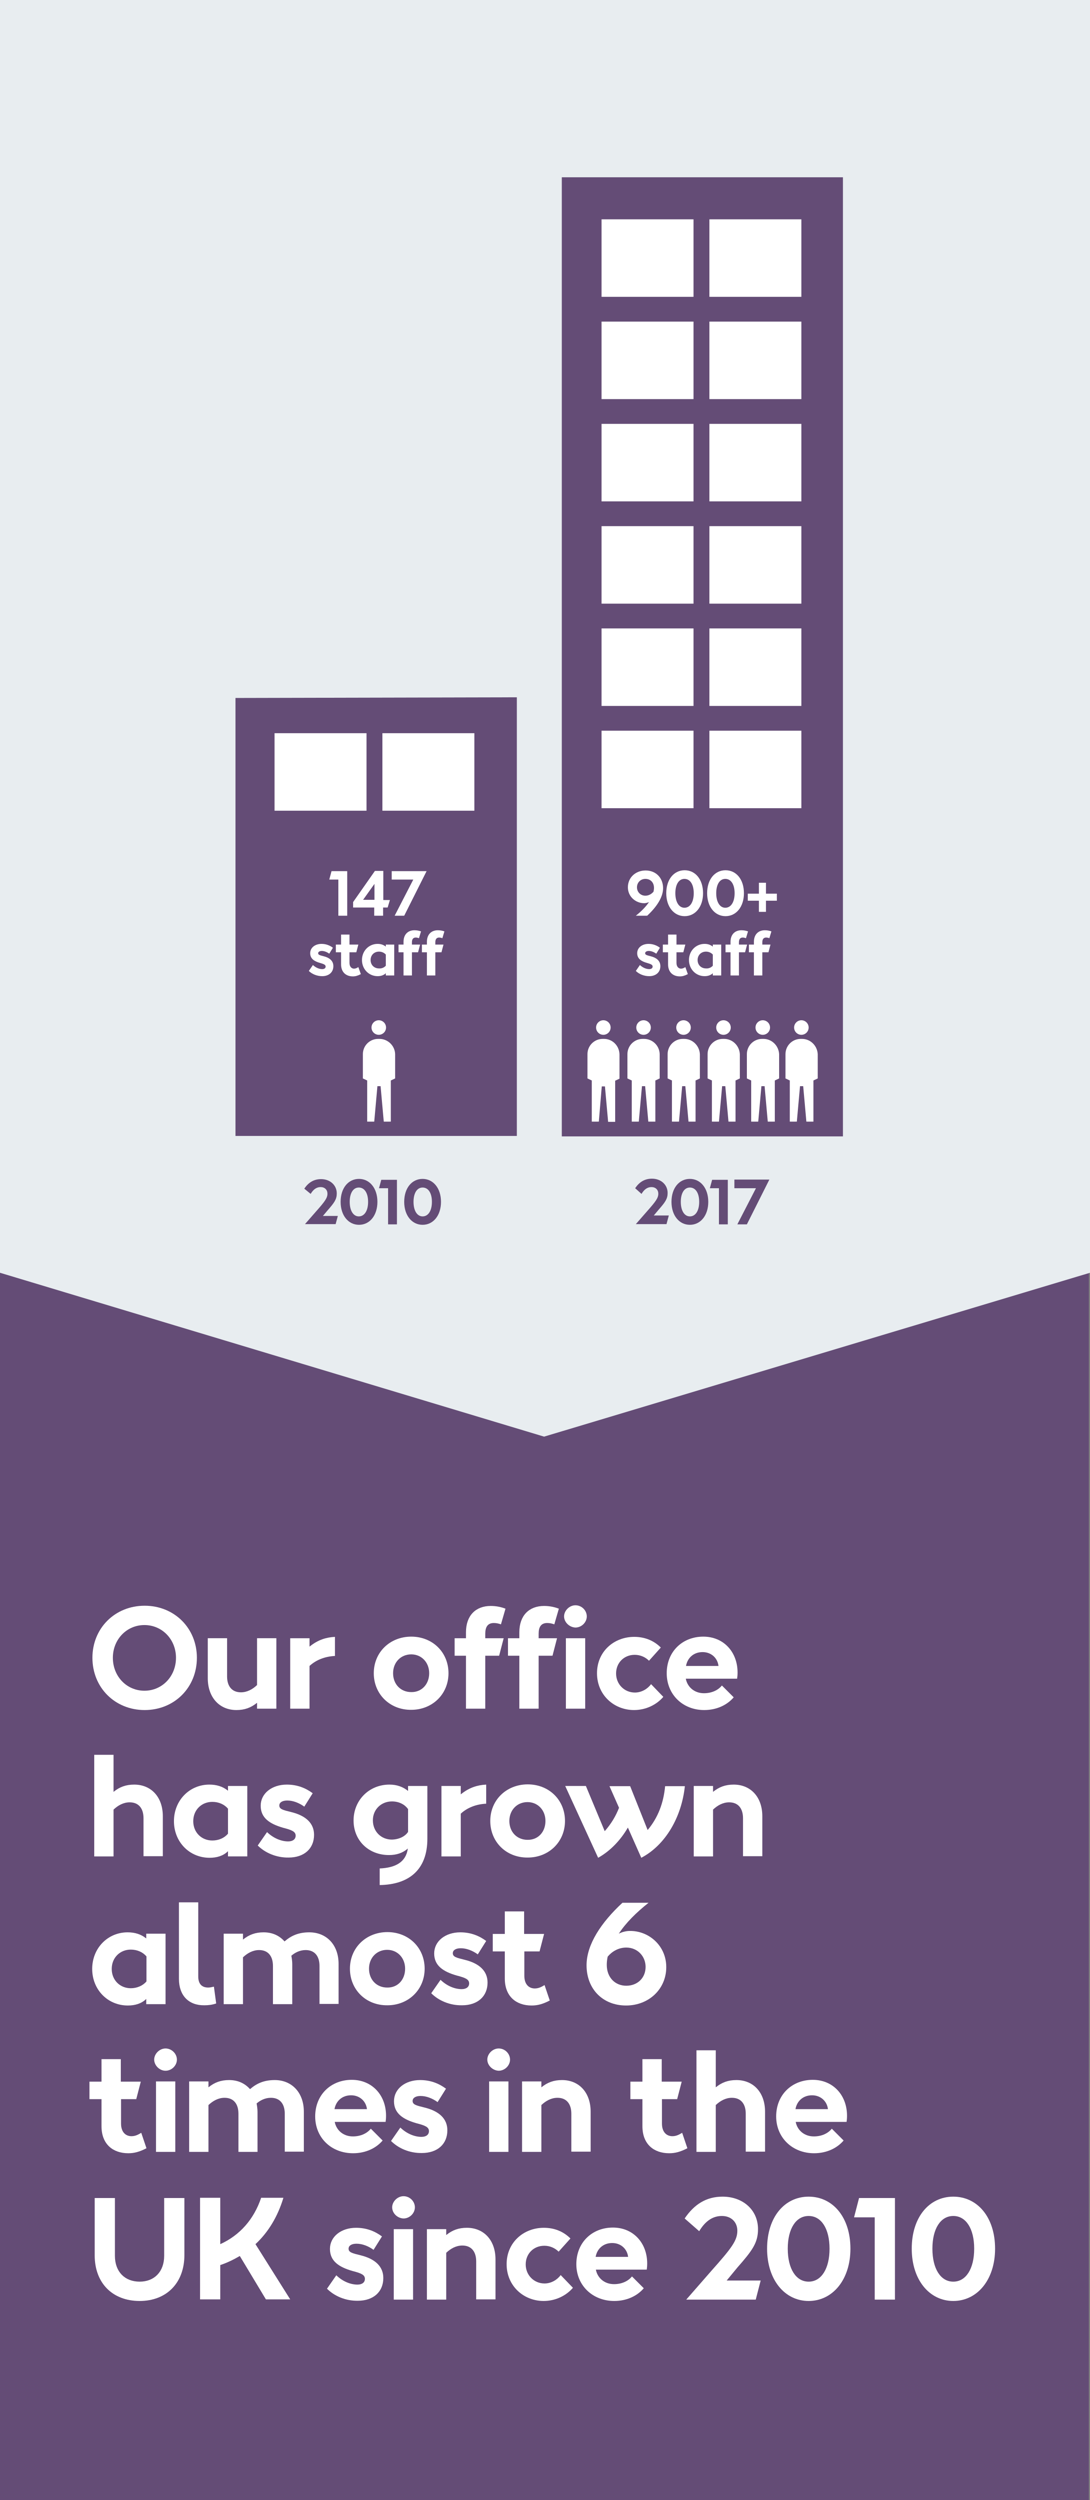 <?xml version="1.0" encoding="utf-8"?>
<!-- Generator: Adobe Illustrator 21.0.2, SVG Export Plug-In . SVG Version: 6.00 Build 0)  -->
<svg version="1.1" id="Layer_33_copy_4" xmlns="http://www.w3.org/2000/svg" xmlns:xlink="http://www.w3.org/1999/xlink" x="0px"
	 y="0px" viewBox="0 0 480 1100" enable-background="new 0 0 480 1100" xml:space="preserve">
<rect x="0" y="0" width="480" height="1100" fill="#808080" stroke="none"/>
<g>
	<polyline fill="#644C76" points="479.5,1100 0,1100 0,0 479.5,0 	"/>
	<g>
		<polygon fill="#E8EDF0" points="0,0 0,560 239.6,632.1 480,560 480,0 		"/>
	</g>
	<rect x="247.4" y="78" fill="#644C76" width="123.8" height="422"/>
	<g>
		<path fill="#FFFFFF" d="M40.7,729.4c0-13,9.9-22.9,23-22.9c13.1,0,23,9.9,23,22.9c0,13.1-9.9,23-23,23
			C50.6,752.4,40.7,742.5,40.7,729.4z M77.5,729.4c0-8.1-6.1-14.4-13.9-14.4c-7.8,0-13.9,6.3-13.9,14.4c0,8.2,6.1,14.5,13.9,14.5
			C71.4,743.9,77.5,737.6,77.5,729.4z"/>
		<path fill="#FFFFFF" d="M91.5,738.4v-17.6h8.5v16.8c0,4.4,2.2,7,6.1,7c2.8,0,5.2-1.4,7.1-3.2v-20.6h8.5v31h-8.5v-2.6
			c-2.7,2.2-5.5,3.2-9.1,3.2C96.6,752.4,91.5,746.8,91.5,738.4z"/>
		<path fill="#FFFFFF" d="M147.5,728.6c-4.3,0.2-8.3,1.7-11.2,4.4v18.8h-8.5v-31h8.5v3.7c3.7-3,7.3-4.1,11.2-4.3V728.6z"/>
		<path fill="#FFFFFF" d="M164.6,736.2c0-9.2,7.1-16.1,16.5-16.1c9.4,0,16.4,6.9,16.4,16.1s-7.1,16.1-16.4,16.1
			C171.7,752.4,164.6,745.4,164.6,736.2z M189,736.2c0-4.8-3.4-8.3-7.9-8.3c-4.6,0-8,3.5-8,8.3c0,4.9,3.4,8.3,8,8.3
			C185.6,744.6,189,741.1,189,736.2z"/>
		<path fill="#FFFFFF" d="M213.7,720.8h8.1l-2,7.7h-6.1v23.3h-8.5v-23.3h-5v-7.7h5v-2.6c0-7.4,4.3-11.6,10.9-11.6
			c2.5,0,4.7,0.5,6.5,1.2l-2,6.9c-0.8-0.3-1.9-0.6-3.1-0.6c-2.7,0-3.8,1.7-3.8,4.7V720.8z"/>
		<path fill="#FFFFFF" d="M237.2,720.8h8.1l-2,7.7h-6.1v23.3h-8.5v-23.3h-5v-7.7h5v-2.6c0-7.4,4.3-11.6,10.9-11.6
			c2.5,0,4.7,0.5,6.5,1.2l-2,6.9c-0.8-0.3-1.9-0.6-3.1-0.6c-2.7,0-3.8,1.7-3.8,4.7V720.8z"/>
		<path fill="#FFFFFF" d="M248.4,711.2c0-2.5,2.3-4.9,5-4.9c2.8,0,5,2.3,5,4.9c0,2.6-2.3,4.9-5,4.9
			C250.7,716,248.4,713.7,248.4,711.2z M249.2,720.8h8.5v31h-8.5V720.8z"/>
		<path fill="#FFFFFF" d="M262.9,736.2c0-9.5,7.4-16,16.4-16c4.6,0,8.6,1.6,11.7,4.7l-5.2,5.8c-1.5-1.5-3.7-2.6-6.3-2.6
			c-4.7,0-8.2,3.5-8.2,8.2c0,4.8,3.7,8.4,8.3,8.4c2.9,0,5.6-1.6,7.1-3.7l5.4,5.6c-3,3.5-7.7,5.8-12.9,5.8
			C270.3,752.4,262.9,745.7,262.9,736.2z"/>
		<path fill="#FFFFFF" d="M293.6,736.2c0-9.5,6.9-16.1,16.1-16.1c9,0,15.1,6.8,15.1,15.8c0,1.1-0.1,2.1-0.2,2.7H302
			c0.7,3.7,3.8,6.4,8,6.4c3.5,0,6.3-1.4,7.9-3.4l5.2,5.2c-2.9,3.4-7.5,5.6-13,5.6C300.6,752.4,293.6,745.5,293.6,736.2z M316.4,733
			c-0.4-3.5-3.2-6.1-7-6.1c-4,0-6.7,2.6-7.3,6.1H316.4z"/>
		<path fill="#FFFFFF" d="M71.7,799.1v17.6h-8.5V800c0-4.4-2.2-7-6.1-7c-2.8,0-5.2,1.4-7.1,3.2v20.6h-8.5v-44.7h8.5v16.3
			c2.7-2.2,5.5-3.2,9.1-3.2C66.6,785.2,71.7,790.7,71.7,799.1z"/>
		<path fill="#FFFFFF" d="M108.9,785.8v31h-8.5v-2.3c-2.1,2.1-5,2.9-8.1,2.9c-8.9,0-15.7-7-15.7-16.1s6.8-16.1,15.6-16.1
			c3.1,0,5.9,0.8,8.2,2.7v-2.1H108.9z M100.4,806.8v-11c-1.6-1.9-4.1-3-6.9-3c-4.7,0-8.4,3.5-8.4,8.5c0,5,3.7,8.5,8.4,8.5
			C96.3,809.8,98.8,808.7,100.4,806.8z"/>
		<path fill="#FFFFFF" d="M113.5,812l4.1-5.9c2.9,2.8,6.4,4.1,9.3,4.1c2.2,0,3.3-1.1,3.3-2.5c0-1.8-1.6-2.5-5.5-3.5
			c-5.9-1.7-9.9-4.3-9.9-9.7s4.9-9.3,11.5-9.3c4.6,0,8.3,1.5,11.4,3.8l-3.7,5.9c-2.2-1.6-4.9-2.7-7.5-2.7c-2.1,0-3.5,0.8-3.5,2.2
			c0,1.6,1.6,2,5.3,2.9c6.5,1.6,10,5,10,10c0,6.1-4.4,10-11.2,10C121.7,817.4,116.7,815.2,113.5,812z"/>
		<path fill="#FFFFFF" d="M167.2,822.1c7-0.3,11.6-2.8,12.4-8.8c-2.2,2-5,2.9-8.3,2.9c-9.1,0-15.6-6.5-15.6-15.2
			c0-8.9,6.8-15.8,15.8-15.8c3.3,0,6,1,8.2,2.8v-2.2h8.5V809c0,13.6-8,20.2-21,20.4V822.1z M179.7,806v-10c-1.3-1.9-3.8-3.4-7.1-3.4
			c-4.7,0-8.4,3.5-8.4,8.3c0,5,3.7,8.5,8.4,8.5C175.9,809.3,178.5,807.9,179.7,806z"/>
		<path fill="#FFFFFF" d="M214.1,793.6c-4.3,0.2-8.3,1.7-11.2,4.4v18.8h-8.5v-31h8.5v3.7c3.7-3,7.3-4.1,11.2-4.3V793.6z"/>
		<path fill="#FFFFFF" d="M215.9,801.2c0-9.2,7.1-16.1,16.5-16.1c9.4,0,16.4,6.9,16.4,16.1s-7.1,16.1-16.4,16.1
			C222.9,817.4,215.9,810.4,215.9,801.2z M240.2,801.2c0-4.8-3.4-8.3-7.9-8.3c-4.6,0-8,3.5-8,8.3c0,4.9,3.4,8.3,8,8.3
			C236.9,809.6,240.2,806.1,240.2,801.2z"/>
		<path fill="#FFFFFF" d="M301.6,785.8c-1.4,13.6-8.5,26-19.2,31.6l-5.9-13.3c-3.3,5.7-7.9,10.4-13.1,13.3l-14.5-31.6h9.1l8.3,19.9
			c2.9-3.3,4.9-6.7,6.3-10.3l-4.2-9.5h9.1l7.7,19.3c4.6-5.5,7-11.9,7.7-19.3H301.6z"/>
		<path fill="#FFFFFF" d="M335.7,799.1v17.6h-8.5V800c0-4.4-2.2-7-6.1-7c-2.8,0-5.2,1.4-7.1,3.2v20.6h-8.5v-31h8.5v2.6
			c2.7-2.2,5.5-3.2,9.1-3.2C330.6,785.2,335.7,790.7,335.7,799.1z"/>
		<path fill="#FFFFFF" d="M72.9,850.8v31h-8.5v-2.3c-2.1,2.1-5,2.9-8.1,2.9c-8.9,0-15.7-7-15.7-16.1s6.8-16.1,15.6-16.1
			c3.1,0,5.9,0.8,8.2,2.7v-2.1H72.9z M64.5,871.8v-11c-1.6-1.9-4.1-3-6.9-3c-4.7,0-8.4,3.5-8.4,8.5c0,5,3.7,8.5,8.4,8.5
			C60.3,874.8,62.9,873.7,64.5,871.8z"/>
		<path fill="#FFFFFF" d="M78.8,870.7v-33.7h8.5v32.6c0,3.1,1.4,4.9,4.4,4.9c0.8,0,1.6-0.2,2.5-0.4l1,7.4c-1.7,0.6-3.5,0.8-5.2,0.8
			C83.1,882.4,78.8,878,78.8,870.7z"/>
		<path fill="#FFFFFF" d="M149.1,864.1v17.6h-8.4V865c0-4.4-2.2-7-6.1-7c-2.5,0-4.7,1.1-6.3,2.5c0.2,1.1,0.4,2.4,0.4,3.7v17.6h-8.5
			V865c0-4.4-2.2-7-6.1-7c-2.8,0-5.2,1.4-7.1,3.2v20.6h-8.5v-31h8.5v2.6c2.7-2.2,5.5-3.2,9.1-3.2c3.8,0,6.9,1.4,9.2,4
			c2.9-2.5,6.1-4,10.9-4C143.8,850.2,149.1,855.7,149.1,864.1z"/>
		<path fill="#FFFFFF" d="M154.1,866.2c0-9.2,7.1-16.1,16.5-16.1c9.4,0,16.4,6.9,16.4,16.1s-7.1,16.1-16.4,16.1
			C161.1,882.4,154.1,875.4,154.1,866.2z M178.4,866.2c0-4.8-3.4-8.3-7.9-8.3c-4.6,0-8,3.5-8,8.3c0,4.9,3.4,8.3,8,8.3
			C175.1,874.6,178.4,871.1,178.4,866.2z"/>
		<path fill="#FFFFFF" d="M189.9,877l4.1-5.9c2.9,2.8,6.4,4.1,9.3,4.1c2.2,0,3.3-1.1,3.3-2.5c0-1.8-1.6-2.5-5.5-3.5
			c-5.9-1.7-9.9-4.3-9.9-9.7s4.9-9.3,11.5-9.3c4.6,0,8.3,1.5,11.4,3.8l-3.7,5.9c-2.2-1.6-4.9-2.7-7.5-2.7c-2.1,0-3.5,0.8-3.5,2.2
			c0,1.6,1.6,2,5.3,2.9c6.5,1.6,10,5,10,10c0,6.1-4.4,10-11.2,10C198,882.4,193.1,880.2,189.9,877z"/>
		<path fill="#FFFFFF" d="M242.1,880.2c-3.1,1.6-5.4,2.2-8,2.2c-6.8,0-11.8-4-11.8-11.9v-11.9H217v-7.7h5.3v-9.9h8.5v9.9h8.8l-2,7.7
			h-6.7v10.7c0,4,2.2,5.6,4.6,5.6c1.7,0,3-0.7,4.3-1.5L242.1,880.2z"/>
		<path fill="#FFFFFF" d="M293.4,865.5c0,9.7-7.7,16.9-17.7,16.9c-10.3,0-17.4-7.3-17.4-17.7c0-9.2,6.5-18.9,15.8-27.5h11.5
			c-5.3,4.2-10,8.8-13.1,13.6c1.5-0.8,3.4-1.2,4.7-1.2C285.6,849.4,293.4,856,293.4,865.5z M284.3,865.4c0-4.7-3.6-8.5-8.5-8.5
			c-3.4,0-6.3,1.7-8.2,4c-0.3,1.4-0.4,2.6-0.4,3.6c0,5.6,3.7,9.2,8.6,9.2S284.3,870.3,284.3,865.4z"/>
		<path fill="#FFFFFF" d="M64.5,945.2c-3.1,1.6-5.4,2.2-8,2.2c-6.8,0-11.8-4-11.8-11.9v-11.9h-5.3v-7.7h5.3v-9.9h8.5v9.9H62l-2,7.7
			h-6.7v10.7c0,4,2.2,5.6,4.6,5.6c1.7,0,3-0.7,4.3-1.5L64.5,945.2z"/>
		<path fill="#FFFFFF" d="M67.9,906.2c0-2.5,2.3-4.9,5-4.9s5,2.3,5,4.9c0,2.6-2.3,4.9-5,4.9S67.9,908.7,67.9,906.2z M68.7,915.8h8.5
			v31h-8.5V915.8z"/>
		<path fill="#FFFFFF" d="M133.8,929.1v17.6h-8.4V930c0-4.4-2.2-7-6.1-7c-2.5,0-4.7,1.1-6.3,2.5c0.2,1.1,0.4,2.4,0.4,3.7v17.6H105
			V930c0-4.4-2.2-7-6.1-7c-2.8,0-5.2,1.4-7.1,3.2v20.6h-8.5v-31h8.5v2.6c2.7-2.2,5.5-3.2,9.1-3.2c3.8,0,6.9,1.4,9.2,4
			c2.9-2.5,6.1-4,10.9-4C128.5,915.2,133.8,920.7,133.8,929.1z"/>
		<path fill="#FFFFFF" d="M138.8,931.2c0-9.5,6.9-16.1,16.1-16.1c9,0,15.1,6.8,15.1,15.8c0,1.1-0.1,2.1-0.2,2.7h-22.4
			c0.7,3.7,3.8,6.4,8,6.4c3.5,0,6.3-1.4,7.9-3.4l5.2,5.2c-2.9,3.4-7.5,5.6-13,5.6C145.8,947.4,138.8,940.5,138.8,931.2z M161.6,928
			c-0.4-3.5-3.2-6.1-7-6.1c-4,0-6.7,2.6-7.3,6.1H161.6z"/>
		<path fill="#FFFFFF" d="M172.2,942l4.1-5.9c2.9,2.8,6.4,4.1,9.3,4.1c2.2,0,3.3-1.1,3.3-2.5c0-1.8-1.6-2.5-5.5-3.5
			c-5.9-1.7-9.9-4.3-9.9-9.7s4.9-9.3,11.5-9.3c4.6,0,8.3,1.5,11.4,3.8l-3.7,5.9c-2.2-1.6-4.9-2.7-7.5-2.7c-2.1,0-3.5,0.8-3.5,2.2
			c0,1.6,1.6,2,5.3,2.9c6.5,1.6,10,5,10,10c0,6.1-4.4,10-11.2,10C180.3,947.4,175.4,945.2,172.2,942z"/>
		<path fill="#FFFFFF" d="M214.6,906.2c0-2.5,2.3-4.9,5-4.9c2.8,0,5,2.3,5,4.9c0,2.6-2.3,4.9-5,4.9
			C216.9,911,214.6,908.7,214.6,906.2z M215.4,915.8h8.5v31h-8.5V915.8z"/>
		<path fill="#FFFFFF" d="M260.1,929.1v17.6h-8.5V930c0-4.4-2.2-7-6.1-7c-2.8,0-5.2,1.4-7.1,3.2v20.6h-8.5v-31h8.5v2.6
			c2.7-2.2,5.5-3.2,9.1-3.2C255,915.2,260.1,920.7,260.1,929.1z"/>
		<path fill="#FFFFFF" d="M302.7,945.2c-3.1,1.6-5.4,2.2-8,2.2c-6.8,0-11.8-4-11.8-11.9v-11.9h-5.3v-7.7h5.3v-9.9h8.5v9.9h8.8
			l-2,7.7h-6.7v10.7c0,4,2.2,5.6,4.6,5.6c1.7,0,3-0.7,4.3-1.5L302.7,945.2z"/>
		<path fill="#FFFFFF" d="M336.9,929.1v17.6h-8.5V930c0-4.4-2.2-7-6.1-7c-2.8,0-5.2,1.4-7.1,3.2v20.6h-8.5v-44.7h8.5v16.3
			c2.7-2.2,5.5-3.2,9.1-3.2C331.8,915.2,336.9,920.7,336.9,929.1z"/>
		<path fill="#FFFFFF" d="M341.8,931.2c0-9.5,6.9-16.1,16.1-16.1c9,0,15.1,6.8,15.1,15.8c0,1.1-0.1,2.1-0.2,2.7h-22.4
			c0.7,3.7,3.8,6.4,8,6.4c3.5,0,6.3-1.4,7.9-3.4l5.2,5.2c-2.9,3.4-7.5,5.6-13,5.6C348.9,947.4,341.8,940.5,341.8,931.2z M364.6,928
			c-0.4-3.5-3.2-6.1-7-6.1c-4,0-6.7,2.6-7.3,6.1H364.6z"/>
		<path fill="#FFFFFF" d="M41.7,992.3v-25.2h8.9v25.4c0,7.1,4.4,11.4,10.9,11.4c6.4,0,10.8-4.3,10.8-11.4v-25.4h8.9v25.1
			c0,12.2-7.8,20.2-19.7,20.2C49.5,1012.4,41.7,1004.5,41.7,992.3z"/>
		<path fill="#FFFFFF" d="M105.6,992.6c-2.7,1.6-5.6,3-8.6,4v15.1h-8.9v-44.7H97v20.4c8.6-3.9,14.8-10.9,18-20.4h9.8
			c-2.5,8.3-6.7,15.2-12.3,20.4l15.3,24.3h-10.7L105.6,992.6z"/>
		<path fill="#FFFFFF" d="M144,1007l4.1-5.9c2.9,2.8,6.4,4.1,9.3,4.1c2.2,0,3.3-1.1,3.3-2.5c0-1.8-1.6-2.5-5.5-3.5
			c-5.9-1.7-9.9-4.3-9.9-9.7s4.9-9.3,11.5-9.3c4.6,0,8.3,1.5,11.4,3.8l-3.7,5.9c-2.2-1.6-4.9-2.7-7.5-2.7c-2.1,0-3.5,0.8-3.5,2.2
			c0,1.6,1.6,2,5.3,2.9c6.5,1.6,10,5,10,10c0,6.1-4.4,10-11.2,10C152.1,1012.4,147.2,1010.2,144,1007z"/>
		<path fill="#FFFFFF" d="M172.7,971.2c0-2.5,2.3-4.9,5-4.9c2.8,0,5,2.3,5,4.9c0,2.6-2.3,4.9-5,4.9
			C174.9,976,172.7,973.7,172.7,971.2z M173.4,980.8h8.5v31h-8.5V980.8z"/>
		<path fill="#FFFFFF" d="M218.2,994.1v17.6h-8.5V995c0-4.4-2.2-7-6.1-7c-2.8,0-5.2,1.4-7.1,3.2v20.6h-8.5v-31h8.5v2.6
			c2.7-2.2,5.5-3.2,9.1-3.2C213.1,980.2,218.2,985.7,218.2,994.1z"/>
		<path fill="#FFFFFF" d="M223.1,996.2c0-9.5,7.4-16,16.4-16c4.6,0,8.6,1.6,11.7,4.7l-5.2,5.8c-1.5-1.5-3.7-2.6-6.3-2.6
			c-4.7,0-8.2,3.5-8.2,8.2c0,4.8,3.7,8.4,8.3,8.4c2.9,0,5.6-1.6,7.1-3.7l5.4,5.6c-3,3.5-7.7,5.8-12.9,5.8
			C230.5,1012.4,223.1,1005.7,223.1,996.2z"/>
		<path fill="#FFFFFF" d="M253.8,996.2c0-9.5,6.9-16.1,16.1-16.1c9,0,15.1,6.8,15.1,15.8c0,1.1-0.1,2.1-0.2,2.7h-22.4
			c0.7,3.7,3.8,6.4,8,6.4c3.5,0,6.3-1.4,7.9-3.4l5.2,5.2c-2.9,3.4-7.5,5.6-13,5.6C260.9,1012.4,253.8,1005.5,253.8,996.2z
			 M276.6,993c-0.4-3.5-3.2-6.1-7-6.1c-4,0-6.7,2.6-7.3,6.1H276.6z"/>
		<path fill="#FFFFFF" d="M335,1003.3l-2.2,8.5h-30.6l11.1-12.7c8.9-10,11.4-13.3,11.4-17.6c0-3.8-2.7-6.5-6.8-6.5
			c-4,0-7.3,2.2-10,6.7l-6.4-5.6c4.2-6.2,9.5-9.6,16.7-9.6c8.9,0,15.6,5.8,15.6,14.3c0,6-2.5,9.4-9.1,16.9l-4.7,5.7H335z"/>
		<path fill="#FFFFFF" d="M337.8,989.4c0-13.9,7.7-22.9,18.3-22.9s18.4,9,18.4,22.9c0,13.6-7.8,23-18.4,23S337.8,1003,337.8,989.4z
			 M365.3,989.4c0-8.8-3.6-14.4-9.2-14.4c-5.6,0-9.2,5.6-9.2,14.4c0,8.8,3.6,14.5,9.2,14.5C361.7,1003.9,365.3,998.2,365.3,989.4z"
			/>
		<path fill="#FFFFFF" d="M394.1,1011.8h-8.9v-36.2h-9.1l2.2-8.5h15.8V1011.8z"/>
		<path fill="#FFFFFF" d="M401.5,989.4c0-13.9,7.7-22.9,18.3-22.9s18.4,9,18.4,22.9c0,13.6-7.8,23-18.4,23S401.5,1003,401.5,989.4z
			 M429,989.4c0-8.8-3.6-14.4-9.2-14.4c-5.6,0-9.2,5.6-9.2,14.4c0,8.8,3.6,14.5,9.2,14.5C425.4,1003.9,429,998.2,429,989.4z"/>
	</g>
	<g>
		<path fill="#644C76" d="M148.8,534.9l-1,3.7h-13.5l4.9-5.6c3.9-4.4,5-5.9,5-7.8c0-1.7-1.2-2.9-3-2.9c-1.8,0-3.2,1-4.4,3L134,523
			c1.8-2.7,4.2-4.2,7.4-4.2c3.9,0,6.9,2.6,6.9,6.3c0,2.6-1.1,4.1-4,7.4l-2.1,2.5H148.8z"/>
		<path fill="#644C76" d="M150,528.8c0-6.1,3.4-10.1,8.1-10.1c4.6,0,8.1,4,8.1,10.1c0,6-3.4,10.1-8.1,10.1
			C153.4,538.9,150,534.8,150,528.8z M162.1,528.8c0-3.9-1.6-6.3-4.1-6.3c-2.5,0-4,2.5-4,6.3c0,3.9,1.6,6.4,4,6.4
			C160.5,535.2,162.1,532.7,162.1,528.8z"/>
		<path fill="#644C76" d="M174.8,538.7h-3.9v-15.9h-4l1-3.7h6.9V538.7z"/>
		<path fill="#644C76" d="M178,528.8c0-6.1,3.4-10.1,8.1-10.1c4.6,0,8.1,4,8.1,10.1c0,6-3.4,10.1-8.1,10.1
			C181.4,538.9,178,534.8,178,528.8z M190.2,528.8c0-3.9-1.6-6.3-4.1-6.3c-2.5,0-4,2.5-4,6.3c0,3.9,1.6,6.4,4,6.4
			C188.6,535.2,190.2,532.7,190.2,528.8z"/>
	</g>
	<g>
		<path fill="#644C76" d="M294.5,534.9l-1,3.7h-13.5l4.9-5.6c3.9-4.4,5-5.9,5-7.8c0-1.7-1.2-2.9-3-2.9c-1.8,0-3.2,1-4.4,3l-2.8-2.5
			c1.8-2.7,4.2-4.2,7.4-4.2c3.9,0,6.9,2.6,6.9,6.3c0,2.6-1.1,4.1-4,7.4l-2.1,2.5H294.5z"/>
		<path fill="#644C76" d="M295.7,528.8c0-6.1,3.4-10.1,8.1-10.1c4.6,0,8.1,4,8.1,10.1c0,6-3.4,10.1-8.1,10.1
			C299.1,538.9,295.7,534.8,295.7,528.8z M307.9,528.8c0-3.9-1.6-6.3-4.1-6.3c-2.5,0-4,2.5-4,6.3c0,3.9,1.6,6.4,4,6.4
			C306.3,535.2,307.9,532.7,307.9,528.8z"/>
		<path fill="#644C76" d="M320.5,538.7h-3.9v-15.9h-4l1-3.7h6.9V538.7z"/>
		<path fill="#644C76" d="M338.8,519l-9.9,19.7h-4.2l8.2-15.9h-9.5V519H338.8z"/>
	</g>
	<rect x="76.5" y="207.2" display="none" fill="#4E9DD4" width="37.1" height="93.6"/>
	<path display="none" fill="#4E9DD4" d="M404.8,216.8v84h-36.6V179.5C388.5,179.9,404.8,196.5,404.8,216.8z"/>
	<polygon fill="#644C76" points="227.6,311.7 227.6,499.8 179.1,499.8 154.5,499.8 103.7,499.8 103.7,345.1 103.7,307.1 
		227.6,306.8 	"/>
	<rect x="120.9" y="322.6" fill="#FFFFFF" width="40.5" height="34.1"/>
	<rect x="168.4" y="322.6" fill="#FFFFFF" width="40.5" height="34.1"/>
	<rect x="264.9" y="321.5" fill="#FFFFFF" width="40.5" height="34.1"/>
	<rect x="312.4" y="321.5" fill="#FFFFFF" width="40.5" height="34.1"/>
	<circle fill="#FFFFFF" cx="265.7" cy="452.1" r="3.2"/>
	<path fill="#FFFFFF" d="M266,457.1h-0.3h-0.3c-3.7,0-6.7,3-6.7,6.7v8.3v0.3v2.1l1.9,0.9v2.2v0.3v15.6h3.1L265,478h1.4l1.4,15.6h3.1
		v-15.9l0,0v-2.2l1.9-0.9v-2.1v-0.3v-8.3C272.7,460.1,269.7,457.1,266,457.1z"/>
	<circle fill="#FFFFFF" cx="283.4" cy="452.1" r="3.2"/>
	<path fill="#FFFFFF" d="M283.6,457.1h-0.3h-0.3c-3.7,0-6.7,3-6.7,6.7v8.3v0.3v2.1l1.9,0.9v2.2v0.3v15.6h3.1l1.4-15.6h1.4l1.4,15.6
		h3.1v-15.9l0,0v-2.2l1.9-0.9v-2.1v-0.3v-8.3C290.4,460.1,287.4,457.1,283.6,457.1z"/>
	<circle fill="#FFFFFF" cx="301" cy="452.1" r="3.2"/>
	<path fill="#FFFFFF" d="M301.3,457.1H301h-0.3c-3.7,0-6.7,3-6.7,6.7v8.3v0.3v2.1l1.9,0.9v2.2v0.3v15.6h3.1l1.4-15.6h1.4l1.4,15.6
		h3.1v-15.9l0,0v-2.2l1.9-0.9v-2.1v-0.3v-8.3C308,460.1,305,457.1,301.3,457.1z"/>
	<circle fill="#FFFFFF" cx="318.6" cy="452.1" r="3.2"/>
	<path fill="#FFFFFF" d="M318.9,457.1h-0.3h-0.3c-3.7,0-6.7,3-6.7,6.7v8.3v0.3v2.1l1.9,0.9v2.2v0.3v15.6h3.1l1.4-15.6h1.4l1.4,15.6
		h3.1v-15.9l0,0v-2.2l1.9-0.9v-2.1v-0.3v-8.3C325.6,460.1,322.6,457.1,318.9,457.1z"/>
	<g>
		<path fill="#FFFFFF" d="M152.9,402.9H149v-15.9h-4l1-3.7h6.9V402.9z"/>
		<path fill="#FFFFFF" d="M164.9,399.3h-9.4v-2.4l9.6-13.7h3.7v12.8h2.9l-1,3.3h-2v3.6h-3.9V399.3z M164.9,395.9v-7l-5,7H164.9z"/>
		<path fill="#FFFFFF" d="M187.9,383.2l-9.9,19.7h-4.2l8.2-15.9h-9.5v-3.7H187.9z"/>
		<path fill="#FFFFFF" d="M136,427.2l1.8-2.6c1.3,1.2,2.8,1.8,4.1,1.8c1,0,1.5-0.5,1.5-1.1c0-0.8-0.7-1.1-2.4-1.6
			c-2.6-0.7-4.4-1.9-4.4-4.3c0-2.4,2.1-4.1,5-4.1c2,0,3.7,0.7,5,1.7l-1.6,2.6c-1-0.7-2.2-1.2-3.3-1.2c-0.9,0-1.6,0.4-1.6,1
			c0,0.7,0.7,0.9,2.3,1.3c2.9,0.7,4.4,2.2,4.4,4.4c0,2.7-2,4.4-4.9,4.4C139.6,429.5,137.4,428.6,136,427.2z"/>
		<path fill="#FFFFFF" d="M158.9,428.6c-1.3,0.7-2.4,1-3.5,1c-3,0-5.2-1.8-5.2-5.3V419h-2.3v-3.4h2.3v-4.4h3.7v4.4h3.9l-0.9,3.4h-3
			v4.7c0,1.7,1,2.5,2,2.5c0.7,0,1.3-0.3,1.9-0.7L158.9,428.6z"/>
		<path fill="#FFFFFF" d="M173.6,415.6v13.6h-3.7v-1c-0.9,0.9-2.2,1.3-3.6,1.3c-3.9,0-6.9-3.1-6.9-7.1s3-7.1,6.9-7.1
			c1.4,0,2.6,0.4,3.6,1.2v-0.9H173.6z M169.9,424.9V420c-0.7-0.8-1.8-1.3-3-1.3c-2.1,0-3.7,1.5-3.7,3.7c0,2.2,1.6,3.7,3.7,3.7
			C168.1,426.2,169.2,425.7,169.9,424.9z"/>
		<path fill="#FFFFFF" d="M181.4,415.6h3.6l-0.9,3.4h-2.7v10.2h-3.7V419h-2.2v-3.4h2.2v-1.2c0-3.2,1.9-5.1,4.8-5.1
			c1.1,0,2.1,0.2,2.9,0.5l-0.9,3c-0.3-0.1-0.8-0.3-1.4-0.3c-1.2,0-1.7,0.8-1.7,2.1V415.6z"/>
		<path fill="#FFFFFF" d="M191.7,415.6h3.6l-0.9,3.4h-2.7v10.2H188V419h-2.2v-3.4h2.2v-1.2c0-3.2,1.9-5.1,4.8-5.1
			c1.1,0,2.1,0.2,2.9,0.5l-0.9,3c-0.3-0.1-0.8-0.3-1.4-0.3c-1.2,0-1.7,0.8-1.7,2.1V415.6z"/>
	</g>
	<g>
		<path fill="#FFFFFF" d="M276.5,390.4c0-4.3,3.4-7.4,7.8-7.4c4.5,0,7.7,3.2,7.7,7.8c0,4-2.9,8.3-7,12.1h-5c2.3-1.8,4.4-3.9,5.8-6
			c-0.7,0.3-1.5,0.5-2.1,0.5C279.9,397.4,276.5,394.5,276.5,390.4z M280.5,390.4c0,2.1,1.6,3.7,3.7,3.7c1.5,0,2.8-0.8,3.6-1.8
			c0.1-0.6,0.2-1.1,0.2-1.6c0-2.5-1.6-4-3.8-4C282.1,386.7,280.5,388.3,280.5,390.4z"/>
		<path fill="#FFFFFF" d="M293.4,393c0-6.1,3.4-10.1,8.1-10.1s8.1,4,8.1,10.1c0,6-3.4,10.1-8.1,10.1S293.4,399,293.4,393z
			 M305.5,393c0-3.9-1.6-6.3-4.1-6.3c-2.5,0-4,2.5-4,6.3c0,3.9,1.6,6.4,4,6.4C303.9,399.4,305.5,396.9,305.5,393z"/>
		<path fill="#FFFFFF" d="M311.4,393c0-6.1,3.4-10.1,8.1-10.1s8.1,4,8.1,10.1c0,6-3.4,10.1-8.1,10.1S311.4,399,311.4,393z
			 M323.5,393c0-3.9-1.6-6.3-4.1-6.3c-2.5,0-4,2.5-4,6.3c0,3.9,1.6,6.4,4,6.4C321.9,399.4,323.5,396.9,323.5,393z"/>
		<path fill="#FFFFFF" d="M342.1,396.3h-4.8v4.9h-3.1v-4.9h-4.9v-3.1h4.9v-4.8h3.1v4.8h4.8V396.3z"/>
		<path fill="#FFFFFF" d="M280,427.2l1.8-2.6c1.3,1.2,2.8,1.8,4.1,1.8c1,0,1.5-0.5,1.5-1.1c0-0.8-0.7-1.1-2.4-1.6
			c-2.6-0.7-4.4-1.9-4.4-4.3c0-2.4,2.1-4.1,5-4.1c2,0,3.7,0.7,5,1.7l-1.6,2.6c-1-0.7-2.2-1.2-3.3-1.2c-0.9,0-1.6,0.4-1.6,1
			c0,0.7,0.7,0.9,2.3,1.3c2.9,0.7,4.4,2.2,4.4,4.4c0,2.7-2,4.4-4.9,4.4C283.6,429.5,281.4,428.6,280,427.2z"/>
		<path fill="#FFFFFF" d="M302.9,428.6c-1.3,0.7-2.4,1-3.5,1c-3,0-5.2-1.8-5.2-5.3V419h-2.3v-3.4h2.3v-4.4h3.7v4.4h3.9l-0.9,3.4h-3
			v4.7c0,1.7,1,2.5,2,2.5c0.7,0,1.3-0.3,1.9-0.7L302.9,428.6z"/>
		<path fill="#FFFFFF" d="M317.6,415.6v13.6h-3.7v-1c-0.9,0.9-2.2,1.3-3.6,1.3c-3.9,0-6.9-3.1-6.9-7.1s3-7.1,6.9-7.1
			c1.4,0,2.6,0.4,3.6,1.2v-0.9H317.6z M313.9,424.9V420c-0.7-0.8-1.8-1.3-3-1.3c-2.1,0-3.7,1.5-3.7,3.7c0,2.2,1.6,3.7,3.7,3.7
			C312.1,426.2,313.2,425.7,313.9,424.9z"/>
		<path fill="#FFFFFF" d="M325.4,415.6h3.6l-0.9,3.4h-2.7v10.2h-3.7V419h-2.2v-3.4h2.2v-1.2c0-3.2,1.9-5.1,4.8-5.1
			c1.1,0,2.1,0.2,2.9,0.5l-0.9,3c-0.3-0.1-0.8-0.3-1.4-0.3c-1.2,0-1.7,0.8-1.7,2.1V415.6z"/>
		<path fill="#FFFFFF" d="M335.7,415.6h3.6l-0.9,3.4h-2.7v10.2H332V419h-2.2v-3.4h2.2v-1.2c0-3.2,1.9-5.1,4.8-5.1
			c1.1,0,2.1,0.2,2.9,0.5l-0.9,3c-0.3-0.1-0.8-0.3-1.4-0.3c-1.2,0-1.7,0.8-1.7,2.1V415.6z"/>
	</g>
	<circle fill="#FFFFFF" cx="335.9" cy="452.1" r="3.2"/>
	<path fill="#FFFFFF" d="M336.2,457.1h-0.3h-0.3c-3.7,0-6.7,3-6.7,6.7v8.3v0.3v2.1l1.9,0.9v2.2v0.3v15.6h3.1l1.4-15.6h1.4l1.4,15.6
		h3.1v-15.9l0,0v-2.2l1.9-0.9v-2.1v-0.3v-8.3C342.9,460.1,339.9,457.1,336.2,457.1z"/>
	<circle fill="#FFFFFF" cx="166.8" cy="452.1" r="3.2"/>
	<path fill="#FFFFFF" d="M167.1,457.1h-0.3h-0.3c-3.7,0-6.7,3-6.7,6.7v8.3v0.3v2.1l1.9,0.9v2.2v0.3v15.6h3.1l1.4-15.6h1.4l1.4,15.6
		h3.1v-15.9l0,0v-2.2l1.9-0.9v-2.1v-0.3v-8.3C173.9,460.1,170.8,457.1,167.1,457.1z"/>
	<rect x="264.9" y="276.5" fill="#FFFFFF" width="40.5" height="34.1"/>
	<rect x="312.4" y="276.5" fill="#FFFFFF" width="40.5" height="34.1"/>
	<rect x="264.9" y="231.5" fill="#FFFFFF" width="40.5" height="34.1"/>
	<rect x="312.4" y="231.5" fill="#FFFFFF" width="40.5" height="34.1"/>
	<rect x="264.9" y="186.5" fill="#FFFFFF" width="40.5" height="34.1"/>
	<rect x="312.4" y="186.5" fill="#FFFFFF" width="40.5" height="34.1"/>
	<rect x="264.9" y="141.5" fill="#FFFFFF" width="40.5" height="34.1"/>
	<rect x="312.4" y="141.5" fill="#FFFFFF" width="40.5" height="34.1"/>
	<rect x="264.9" y="96.5" fill="#FFFFFF" width="40.5" height="34.1"/>
	<rect x="312.4" y="96.5" fill="#FFFFFF" width="40.5" height="34.1"/>
	<circle fill="#FFFFFF" cx="352.9" cy="452.1" r="3.2"/>
	<path fill="#FFFFFF" d="M353.2,457.1h-0.3h-0.3c-3.7,0-6.7,3-6.7,6.7v8.3v0.3v2.1l1.9,0.9v2.2v0.3v15.6h3.1l1.4-15.6h1.4l1.4,15.6
		h3.1v-15.9l0,0v-2.2l1.9-0.9v-2.1v-0.3v-8.3C359.9,460.1,356.9,457.1,353.2,457.1z"/>
</g>
<g>
</g>
<g>
</g>
<g>
</g>
<g>
</g>
<g>
</g>
<g>
</g>
<g>
</g>
<g>
</g>
<g>
</g>
<g>
</g>
<g>
</g>
<g>
</g>
<g>
</g>
<g>
</g>
<g>
</g>
</svg>
